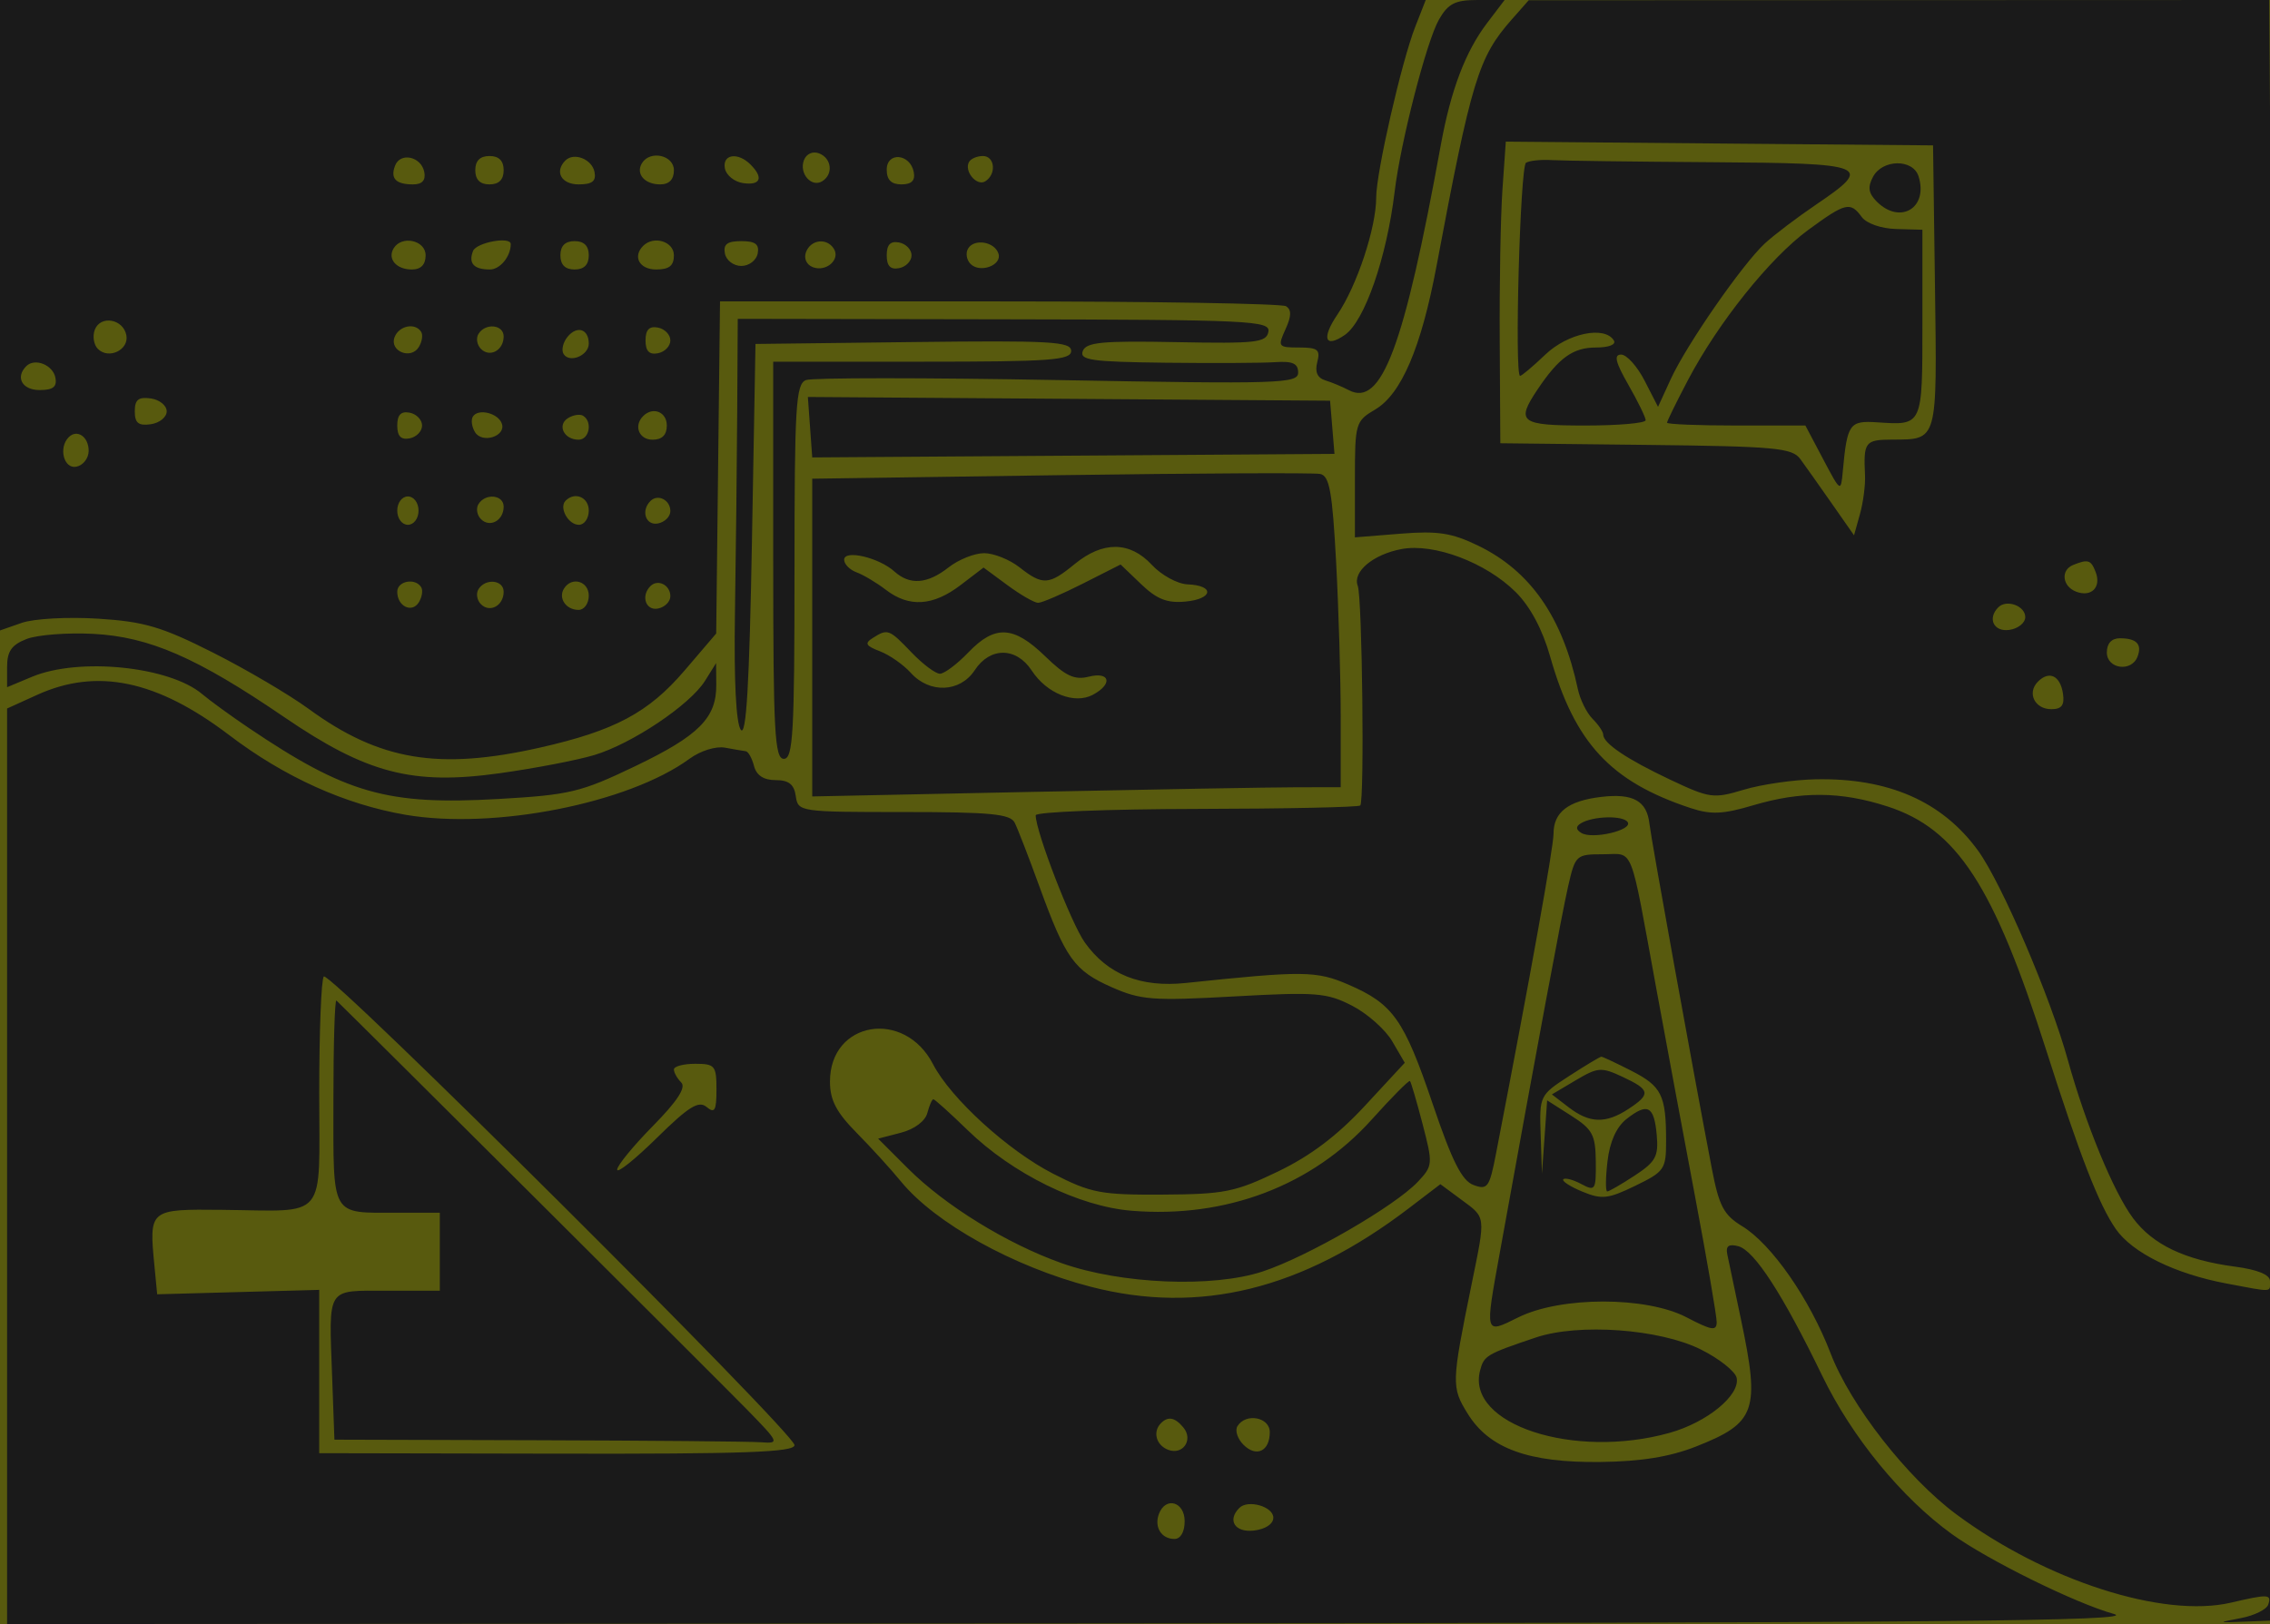 <?xml version="1.0" encoding="UTF-8"?> <svg xmlns="http://www.w3.org/2000/svg" width="320" height="229" viewBox="0 0 320 229" fill="none"><rect width="320" height="229" fill="#585A0E"></rect><g clip-path="url(#clip0_19_16)"><path fill-rule="evenodd" clip-rule="evenodd" d="M0 44.448V88.896L3.075 87.824C4.784 87.228 9.562 86.967 13.825 87.236C20.335 87.647 22.791 88.372 30 92.007C34.675 94.365 40.75 97.938 43.5 99.947C53.491 107.248 61.829 108.644 76.13 105.414C86.643 103.039 91.432 100.484 96.509 94.541L100.962 89.328L101.231 65.914L101.5 42.5H140.842C162.481 42.5 180.68 42.805 181.286 43.178C182.081 43.669 182.061 44.57 181.215 46.428C180.093 48.889 180.176 49 183.138 49C185.772 49 186.153 49.307 185.694 51.061C185.333 52.441 185.708 53.291 186.828 53.634C187.747 53.916 189.238 54.536 190.141 55.013C194.745 57.447 197.915 49.006 203.1 20.5C204.517 12.708 206.573 7.283 209.634 3.25L212.102 0H208.266C205.131 0 204.143 0.502 202.854 2.75C201.107 5.797 197.447 20 196.605 27C195.482 36.34 192.361 45.316 189.569 47.235C186.772 49.157 186.254 47.714 188.535 44.353C191.29 40.293 194 32.114 194 27.857C194 24.331 197.578 8.688 199.514 3.75L200.984 0H100.492H0V44.448ZM213.091 2.768C208.409 8.078 207.428 11.299 202.508 37.5C200.348 49.005 197.547 55.564 193.868 57.737C191.083 59.382 191 59.668 191 67.6V75.77L197.415 75.255C202.681 74.832 204.645 75.134 208.372 76.938C215.745 80.507 220.268 87.019 222.432 97.18C222.746 98.654 223.677 100.534 224.502 101.359C225.326 102.183 226 103.177 226 103.568C226 104.802 229.301 107.031 235.405 109.918C241.011 112.57 241.537 112.643 245.809 111.357C248.284 110.612 252.826 109.95 255.904 109.886C266.225 109.669 273.816 113.002 278.858 119.963C282.182 124.551 289.046 140.574 291.512 149.5C293.998 158.496 297.954 168.096 300.687 171.762C303.485 175.513 308.009 177.667 315.058 178.602C318.259 179.027 320 179.741 320 180.629C320 182.265 320.518 182.235 313.886 180.985C306.593 179.611 300.594 176.657 298.257 173.29C295.877 169.861 293.207 162.992 288.427 148C281.037 124.826 275.848 116.87 266.06 113.708C259.492 111.587 253.904 111.542 247.12 113.557C242.886 114.814 241.195 114.889 238.341 113.948C227.037 110.217 221.983 104.765 218.522 92.57C217.437 88.745 215.714 85.52 213.67 83.488C209.476 79.317 202.161 76.56 197.575 77.42C193.565 78.172 190.642 80.625 191.401 82.602C192.036 84.257 192.364 112.969 191.755 113.579C191.513 113.82 181.119 114.038 168.658 114.062C156.196 114.086 146 114.489 146 114.957C146 117.235 151.004 130.197 152.925 132.894C156.144 137.415 160.787 139.274 167.18 138.602C183.726 136.863 185.557 136.881 190.065 138.827C196.381 141.553 197.927 143.741 201.974 155.686C204.712 163.767 206.083 166.486 207.725 167.094C209.694 167.822 209.968 167.442 210.886 162.696C215.76 137.499 219 119.474 219 117.553C219 114.518 221.066 112.922 225.711 112.369C230.204 111.834 232.153 112.913 232.517 116.136C232.768 118.361 238.683 151.059 241.314 164.764C242.332 170.065 242.988 171.314 245.585 172.894C249.737 175.419 255.111 183.148 258.065 190.842C260.874 198.159 268.876 208.404 275.785 213.529C288.392 222.881 304.948 228.206 314.5 225.98C319.774 224.751 320.241 224.775 319.754 226.25C319.527 226.938 317.802 227.795 315.921 228.156C312.537 228.805 312.544 228.81 316.5 228.656L320.5 228.5L320.528 162C320.543 125.425 320.406 74.013 320.224 47.75L319.892 0L267.696 0.018L215.5 0.036L213.091 2.768ZM211.798 26.736C211.538 30.456 211.365 40.025 211.413 48L211.5 62.5L232 62.731C250.292 62.937 252.639 63.153 253.792 64.731C254.503 65.704 256.497 68.521 258.223 70.991L261.361 75.481L262.196 72.491C262.656 70.846 262.977 68.375 262.91 67C262.681 62.307 262.916 62 266.75 61.985C273.193 61.958 273.071 62.394 272.772 40.428L272.5 20.5L242.385 20.236L212.271 19.971L211.798 26.736ZM113.329 22.584C112.613 24.451 114.39 26.495 115.913 25.554C117.501 24.573 117.241 22.306 115.462 21.624C114.571 21.282 113.674 21.686 113.329 22.584ZM55.695 23.353C54.996 25.173 55.792 26 58.24 26C59.513 26 60.035 25.422 59.812 24.261C59.39 22.07 56.437 21.418 55.695 23.353ZM67 24C67 25.333 67.667 26 69 26C70.333 26 71 25.333 71 24C71 22.667 70.333 22 69 22C67.667 22 67 22.667 67 24ZM79.701 22.632C78.13 24.203 79.129 26 81.573 26C83.479 26 84.06 25.549 83.812 24.261C83.461 22.441 80.905 21.428 79.701 22.632ZM90.5 23C89.577 24.494 90.861 26 93.059 26C94.333 26 95 25.313 95 24C95 21.879 91.653 21.135 90.5 23ZM102.187 23.75C102.37 24.712 103.528 25.644 104.76 25.82C107.222 26.171 107.662 25.062 105.8 23.2C104.009 21.409 101.805 21.744 102.187 23.75ZM125 23.927C125 25.358 125.642 26 127.073 26C128.504 26 129.043 25.461 128.812 24.261C128.31 21.655 125 21.364 125 23.927ZM136.625 22.798C135.834 24.077 137.668 26.323 138.888 25.569C140.494 24.577 140.256 22 138.559 22C137.766 22 136.896 22.359 136.625 22.798ZM215.119 22.953C214.291 23.491 213.473 53 214.286 53C214.516 53 216.116 51.65 217.843 50C221.002 46.981 226.204 45.904 227.5 48C227.862 48.585 226.82 49 224.988 49C221.752 49 219.756 50.431 216.757 54.902C213.65 59.531 214.271 60 223.5 60C228.175 60 231.995 59.663 231.988 59.25C231.981 58.837 230.882 56.587 229.546 54.25C227.72 51.057 227.469 50 228.534 50C229.314 50 230.803 51.658 231.842 53.684L233.732 57.367L235.535 53.434C237.737 48.629 245.598 37.291 248.771 34.342C250.049 33.155 253.311 30.68 256.021 28.842C264.164 23.319 263.414 23.016 241.25 22.871C230.387 22.8 220.254 22.667 218.73 22.574C217.207 22.482 215.582 22.653 215.119 22.953ZM264.037 24.931C263.257 26.388 263.389 27.246 264.573 28.431C267.871 31.728 271.865 29.302 270.455 24.859C269.668 22.378 265.377 22.426 264.037 24.931ZM254.865 32.451C249.501 36.387 242.206 45.504 237.957 53.581C236.331 56.673 235 59.382 235 59.602C235 59.821 239.388 60 244.752 60H254.503L257.002 64.732C259.472 69.411 259.503 69.431 259.774 66.482C260.396 59.723 260.703 59.287 264.66 59.552C271.053 59.98 271 60.097 271 45.591V32.396L267.305 32.292C265.18 32.231 263.115 31.51 262.445 30.593C260.839 28.398 260.162 28.564 254.865 32.451ZM55.5 35C54.577 36.494 55.861 38 58.059 38C59.333 38 60 37.313 60 36C60 33.879 56.653 33.135 55.5 35ZM66.676 35.402C66.011 37.136 66.803 38 69.06 38C70.492 38 72 36.163 72 34.418C72 33.288 67.143 34.186 66.676 35.402ZM79 36C79 37.333 79.667 38 81 38C82.333 38 83 37.333 83 36C83 34.667 82.333 34 81 34C79.667 34 79 34.667 79 36ZM90.667 34.667C89.149 36.185 90.147 38 92.5 38C94.333 38 95 37.467 95 36C95 34.049 92.159 33.175 90.667 34.667ZM102.19 35.75C102.376 36.712 103.415 37.5 104.5 37.5C105.585 37.5 106.624 36.712 106.81 35.75C107.062 34.439 106.482 34 104.5 34C102.518 34 101.938 34.439 102.19 35.75ZM113.624 35.538C113.282 36.429 113.686 37.326 114.584 37.671C116.451 38.387 118.495 36.61 117.554 35.087C116.573 33.499 114.306 33.759 113.624 35.538ZM125 36C125 37.506 125.522 38.046 126.75 37.81C127.713 37.624 128.5 36.81 128.5 36C128.5 35.19 127.713 34.376 126.75 34.19C125.522 33.954 125 34.494 125 36ZM136.48 35.032C136.092 35.66 136.245 36.645 136.82 37.22C138.164 38.564 141.297 37.392 140.75 35.749C140.194 34.078 137.364 33.602 136.48 35.032ZM13.364 46.493C13.018 47.396 13.214 48.614 13.8 49.2C15.324 50.724 18.21 49.331 17.812 47.265C17.369 44.963 14.165 44.407 13.364 46.493ZM103.922 58.229C103.878 65.528 103.736 78.25 103.604 86.5C103.454 95.957 103.76 102.019 104.433 102.905C105.201 103.917 105.64 96.486 106 76.405L106.5 48.5L128.75 48.231C148.104 47.997 151 48.159 151 49.481C151 50.791 148.118 51 130 51H109V79C109 103.222 109.202 107 110.5 107C111.795 107 112 103.401 112 80.607C112 57.176 112.182 54.144 113.624 53.591C114.517 53.248 130.492 53.248 149.124 53.591C180.471 54.168 183 54.088 183 52.529C183 51.248 182.219 50.897 179.75 51.067C177.963 51.19 171.002 51.225 164.281 51.145C153.86 51.021 152.148 50.779 152.639 49.497C153.117 48.252 155.374 48.037 165.845 48.243C177.057 48.464 178.511 48.301 178.802 46.791C179.105 45.215 176.367 45.085 141.565 45.024L104 44.958L103.922 58.229ZM55.624 47.538C54.867 49.511 57.91 50.764 59.035 48.943C59.493 48.202 59.646 47.237 59.375 46.798C58.546 45.456 56.249 45.91 55.624 47.538ZM67.446 47.087C67.077 47.685 67.236 48.636 67.8 49.2C69.062 50.462 71 49.396 71 47.441C71 45.757 68.426 45.501 67.446 47.087ZM80.027 47.467C79.368 48.262 79.106 49.362 79.446 49.913C80.274 51.252 83 50.132 83 48.452C83 46.4 81.363 45.858 80.027 47.467ZM91 48C91 49.506 91.522 50.046 92.75 49.81C93.713 49.624 94.5 48.81 94.5 48C94.5 47.19 93.713 46.376 92.75 46.19C91.522 45.954 91 46.494 91 48ZM3.701 51.632C2.13 53.203 3.129 55 5.573 55C7.479 55 8.06 54.549 7.812 53.261C7.461 51.441 4.905 50.428 3.701 51.632ZM19 58C19 59.646 19.518 60.065 21.25 59.82C22.488 59.644 23.5 58.825 23.5 58C23.5 57.175 22.488 56.356 21.25 56.18C19.518 55.935 19 56.354 19 58ZM114.192 60.238L114.5 64.5L124.5 64.432C130 64.395 146.565 64.282 161.31 64.182L188.121 64L187.81 60.25L187.5 56.5L150.692 56.238L113.884 55.975L114.192 60.238ZM56 60C56 61.506 56.522 62.046 57.75 61.81C58.712 61.624 59.5 60.81 59.5 60C59.5 59.19 58.712 58.376 57.75 58.19C56.522 57.954 56 58.494 56 60ZM66.659 58.742C66.369 59.212 66.507 60.202 66.965 60.943C67.979 62.584 71.341 61.524 70.75 59.749C70.25 58.247 67.399 57.545 66.659 58.742ZM80.074 58.954C78.496 59.93 79.505 62 81.559 62C83.079 62 83.562 59.465 82.202 58.625C81.763 58.354 80.806 58.502 80.074 58.954ZM90.667 58.667C89.29 60.043 90.073 62 92 62C93.333 62 94 61.333 94 60C94 58.073 92.043 57.29 90.667 58.667ZM9.688 61.646C8.216 63.117 8.99 66.149 10.75 65.81C11.713 65.624 12.5 64.616 12.5 63.57C12.5 61.58 10.869 60.464 9.688 61.646ZM149.5 67L114.5 67.5V89.901V112.303L145.5 111.66C162.55 111.307 179.313 111.014 182.75 111.009L189 111V101.157C189 95.743 188.708 85.878 188.35 79.235C187.816 69.302 187.417 67.097 186.1 66.828C185.22 66.647 168.75 66.725 149.5 67ZM56 72C56 73.111 56.667 74 57.5 74C58.333 74 59 73.111 59 72C59 70.889 58.333 70 57.5 70C56.667 70 56 70.889 56 72ZM67.446 71.087C67.077 71.685 67.236 72.636 67.8 73.2C69.062 74.462 71 73.396 71 71.441C71 69.757 68.426 69.501 67.446 71.087ZM79.736 70.598C78.762 71.571 80.099 74 81.607 74C82.373 74 83 73.1 83 72C83 70.117 81.052 69.281 79.736 70.598ZM91.688 70.646C90.314 72.02 91.026 74.142 92.75 73.81C93.713 73.624 94.5 72.841 94.5 72.07C94.5 70.491 92.736 69.598 91.688 70.646ZM151.5 79.531C147.861 82.514 146.99 82.566 143.727 80C142.329 78.9 140.079 78 138.727 78C137.376 78 135.126 78.9 133.727 80C130.731 82.357 128.261 82.543 126.079 80.578C123.894 78.61 119 77.466 119 78.923C119 79.55 119.787 80.35 120.75 80.702C121.713 81.053 123.573 82.164 124.885 83.17C128.15 85.675 131.524 85.465 135.392 82.515L138.651 80.029L142.02 82.515C143.873 83.882 145.819 85 146.344 85C146.87 85 149.701 83.784 152.635 82.299L157.97 79.597L160.865 82.371C163.089 84.501 164.542 85.07 167.13 84.822C171.032 84.449 171.259 82.549 167.419 82.398C165.995 82.342 163.725 81.104 162.374 79.648C159.281 76.312 155.477 76.271 151.5 79.531ZM292.25 79.662C290.456 80.386 290.709 82.675 292.667 83.426C294.809 84.248 296.248 82.809 295.426 80.667C294.763 78.94 294.358 78.812 292.25 79.662ZM56 83.441C56 85.495 58.07 86.504 59.046 84.926C59.498 84.194 59.646 83.237 59.375 82.798C58.535 81.438 56 81.921 56 83.441ZM67.446 83.087C67.077 83.685 67.236 84.636 67.8 85.2C69.062 86.462 71 85.396 71 83.441C71 81.757 68.426 81.501 67.446 83.087ZM79.5 83C78.663 84.354 79.792 86 81.559 86C82.352 86 83 85.1 83 84C83 81.93 80.587 81.24 79.5 83ZM91.688 82.646C90.314 84.02 91.026 86.142 92.75 85.81C93.713 85.624 94.5 84.841 94.5 84.07C94.5 82.491 92.736 81.598 91.688 82.646ZM281.701 85.632C280.127 87.207 281.061 89.13 283.25 88.82C284.488 88.644 285.5 87.831 285.5 87.014C285.5 85.425 282.866 84.467 281.701 85.632ZM3.75 90.101C1.638 90.92 1 91.831 1 94.032V96.898L4.512 95.431C11.134 92.664 23.873 93.958 28.5 97.869C29.6 98.799 32.525 100.926 35 102.596C48.808 111.916 54.569 113.559 70.281 112.66C80.319 112.086 81.878 111.712 89.527 108.044C98.533 103.725 101.015 101.228 100.973 96.527L100.947 93.5L99.386 96C97.271 99.386 89.106 104.863 83.786 106.464C81.393 107.184 75.4 108.337 70.468 109.026C58.149 110.747 51.712 109.07 40.043 101.101C27.744 92.701 21.03 89.779 13.098 89.374C9.469 89.188 5.263 89.515 3.75 90.101ZM123.034 89.958C121.844 90.711 122.032 91.063 124.034 91.828C125.39 92.346 127.357 93.722 128.405 94.885C131.051 97.823 135.351 97.639 137.408 94.5C139.567 91.205 143.263 91.226 145.437 94.545C147.573 97.804 151.476 99.351 154.065 97.965C156.903 96.447 156.49 94.66 153.476 95.417C151.47 95.92 150.207 95.326 147.323 92.525C142.884 88.214 140.25 88.086 136.5 92C134.919 93.65 133.119 95 132.5 95C131.881 95 130.081 93.65 128.5 92C125.331 88.692 125.145 88.623 123.034 89.958ZM297 92C297 94.329 300.475 94.81 301.324 92.598C301.998 90.841 301.193 90 298.833 90C297.667 90 297 90.727 297 92ZM287.291 96.109C285.706 97.694 286.824 100 289.177 100C290.622 100 291.055 99.428 290.82 97.828C290.443 95.272 288.886 94.514 287.291 96.109ZM5.25 97.973L1 99.902V164.451V229L151.75 228.911C273.814 228.838 301.644 228.584 298 227.577C292.605 226.086 280.247 219.996 275.161 216.321C268.073 211.2 261.074 202.654 256.883 194C251.312 182.496 247.307 176.314 245.044 175.722C243.69 175.368 243.253 175.69 243.494 176.864C243.678 177.764 244.542 181.875 245.414 186C248.144 198.923 247.542 200.633 239.092 203.964C235.406 205.416 231.365 206.073 225.66 206.145C215.485 206.273 209.942 204.261 206.896 199.332C204.585 195.593 204.602 195.05 207.468 181C209.442 171.323 209.493 171.74 206.024 169.176L203.049 166.976L198.602 170.37C183.577 181.839 169.092 185.411 153.74 181.433C142.875 178.617 131.816 172.476 127 166.585C125.625 164.902 122.813 161.815 120.75 159.724C117.888 156.823 117 155.113 117 152.5C117 143.985 127.478 142.222 131.529 150.056C134.02 154.873 142.118 162.26 148.461 165.5C153.813 168.234 155.182 168.495 163.917 168.445C172.581 168.395 174.137 168.083 180.142 165.195C184.736 162.986 188.516 160.13 192.406 155.929L198.028 149.856L196.264 146.833C195.294 145.17 192.74 142.906 190.589 141.802C187.026 139.974 185.544 139.858 173.969 140.502C162.489 141.14 160.82 141.014 156.714 139.198C151.434 136.862 150.221 135.171 146.524 125C145.025 120.875 143.457 116.825 143.039 116C142.415 114.768 139.621 114.5 127.39 114.5C112.71 114.5 112.495 114.468 112.18 112.25C111.945 110.595 111.193 110 109.337 110C107.654 110 106.638 109.334 106.29 108C106.002 106.9 105.482 105.967 105.133 105.926C104.785 105.885 103.469 105.66 102.209 105.426C100.913 105.185 98.742 105.861 97.209 106.983C88.611 113.278 69.645 117.024 57.182 114.891C48.624 113.426 40.081 109.566 32.299 103.647C22.132 95.915 13.687 94.144 5.25 97.973ZM222.843 116.097C222.115 116.547 222.138 116.967 222.918 117.449C224.446 118.394 230.161 117.07 229.459 115.934C228.849 114.947 224.531 115.054 222.843 116.097ZM221.057 124.977C220.166 128.882 216.8 146.929 211.45 176.5C209.307 188.345 209.245 188.123 214.041 185.75C220.043 182.78 232.065 182.779 237.75 185.748C241.307 187.606 242 187.715 242 186.414C242 185.56 240.625 177.58 238.945 168.681C237.265 159.781 234.818 146.65 233.507 139.5C229.674 118.595 230.41 120.455 225.966 120.455C222.189 120.455 222.064 120.569 221.057 124.977ZM45.646 137.687C45.291 138.043 45 145.41 45 154.058C45 172.377 46.348 170.748 31.319 170.594C21.013 170.488 21 170.499 21.772 178.5L22.158 182.5L33.579 182.189L45 181.879V193.393V204.907L78.5 204.973C105 205.025 112 204.773 112 203.765C112 202.09 46.485 136.848 45.646 137.687ZM47 155.226C47 171.826 46.524 171 56.082 171H62V176.5V182H54.573C45.913 182 46.358 181.304 46.821 194.113L47.142 203L75.821 203.081C91.594 203.126 105.737 203.253 107.249 203.364C109.93 203.561 109.881 203.447 105.249 198.698C101.807 195.17 51.099 144.641 47.43 141.083C47.193 140.854 47 147.219 47 155.226ZM221.2 151.723C217.048 154.416 217.002 154.51 217.185 159.973L217.37 165.5L217.735 160.329L218.099 155.158L221.507 157.329C224.5 159.236 224.921 160.022 224.958 163.785C224.998 167.824 224.88 168.006 222.914 166.954C221.767 166.34 220.628 166.039 220.382 166.284C220.137 166.53 221.339 167.312 223.055 168.023C225.801 169.16 226.692 169.062 230.525 167.2C234.658 165.192 234.875 164.871 234.869 160.793C234.858 154.41 234.234 153.16 229.967 150.983C227.829 149.892 225.927 149 225.74 149C225.553 149 223.51 150.226 221.2 151.723ZM95 150.8C95 151.24 95.464 152.064 96.032 152.632C96.741 153.341 95.49 155.262 92.032 158.776C89.264 161.587 87 164.353 87 164.922C87 165.491 89.522 163.474 92.603 160.441C97.087 156.029 98.486 155.159 99.603 156.086C100.755 157.042 101 156.61 101 153.622C101 150.264 100.781 150 98 150C96.35 150 95 150.36 95 150.8ZM222.135 152.322L218.77 154.318L221.135 156.137C224.075 158.397 226.361 158.465 229.535 156.385C232.753 154.277 232.649 153.674 228.75 151.849C225.74 150.439 225.252 150.474 222.135 152.322ZM193.387 157.845C184.997 167.188 172.813 171.817 159.5 170.719C152.081 170.108 142.738 165.511 136.406 159.356C133.94 156.96 131.768 155 131.578 155C131.389 155 131.005 155.874 130.725 156.943C130.426 158.089 128.897 159.229 127.002 159.72L123.788 160.553L128.009 164.774C133.238 170.003 142.012 175.406 149.68 178.119C158.044 181.078 170.959 181.609 178 179.284C184.305 177.203 196.657 170.059 199.876 166.632C201.992 164.38 202.011 164.142 200.543 158.504C199.711 155.311 198.91 152.576 198.762 152.428C198.614 152.28 196.195 154.718 193.387 157.845ZM229.301 157.774C227.867 158.9 226.93 160.977 226.607 163.75C226.334 166.088 226.318 168 226.57 168C226.822 168 228.566 166.992 230.445 165.76C233.401 163.822 233.819 163.053 233.55 160.05C233.181 155.937 232.265 155.447 229.301 157.774ZM216.5 188.595C209.534 190.942 209.196 191.143 208.644 193.254C206.663 200.829 221.848 205.822 235.361 202.039C240.636 200.562 245.292 196.755 244.82 194.305C244.644 193.391 242.362 191.577 239.748 190.274C233.948 187.382 222.545 186.558 216.5 188.595ZM163.667 200.667C162.462 201.872 162.969 203.774 164.67 204.427C166.748 205.224 168.259 203.017 166.82 201.284C165.636 199.856 164.667 199.667 163.667 200.667ZM174.441 201.096C174.068 201.699 174.448 202.877 175.286 203.714C177.108 205.537 179 204.634 179 201.941C179 199.817 175.618 199.19 174.441 201.096ZM163.38 213.452C162.668 215.308 163.707 217 165.559 217C166.429 217 167 216.01 167 214.5C167 211.752 164.329 210.979 163.38 213.452ZM174.709 212.624C172.967 214.366 174.091 216.122 176.75 215.816C178.387 215.628 179.5 214.893 179.5 214C179.5 212.428 175.93 211.403 174.709 212.624Z" fill="#1A1A1A"></path></g><defs><clipPath id="clip0_19_16"><rect width="320" height="229" fill="white"></rect></clipPath></defs></svg> 